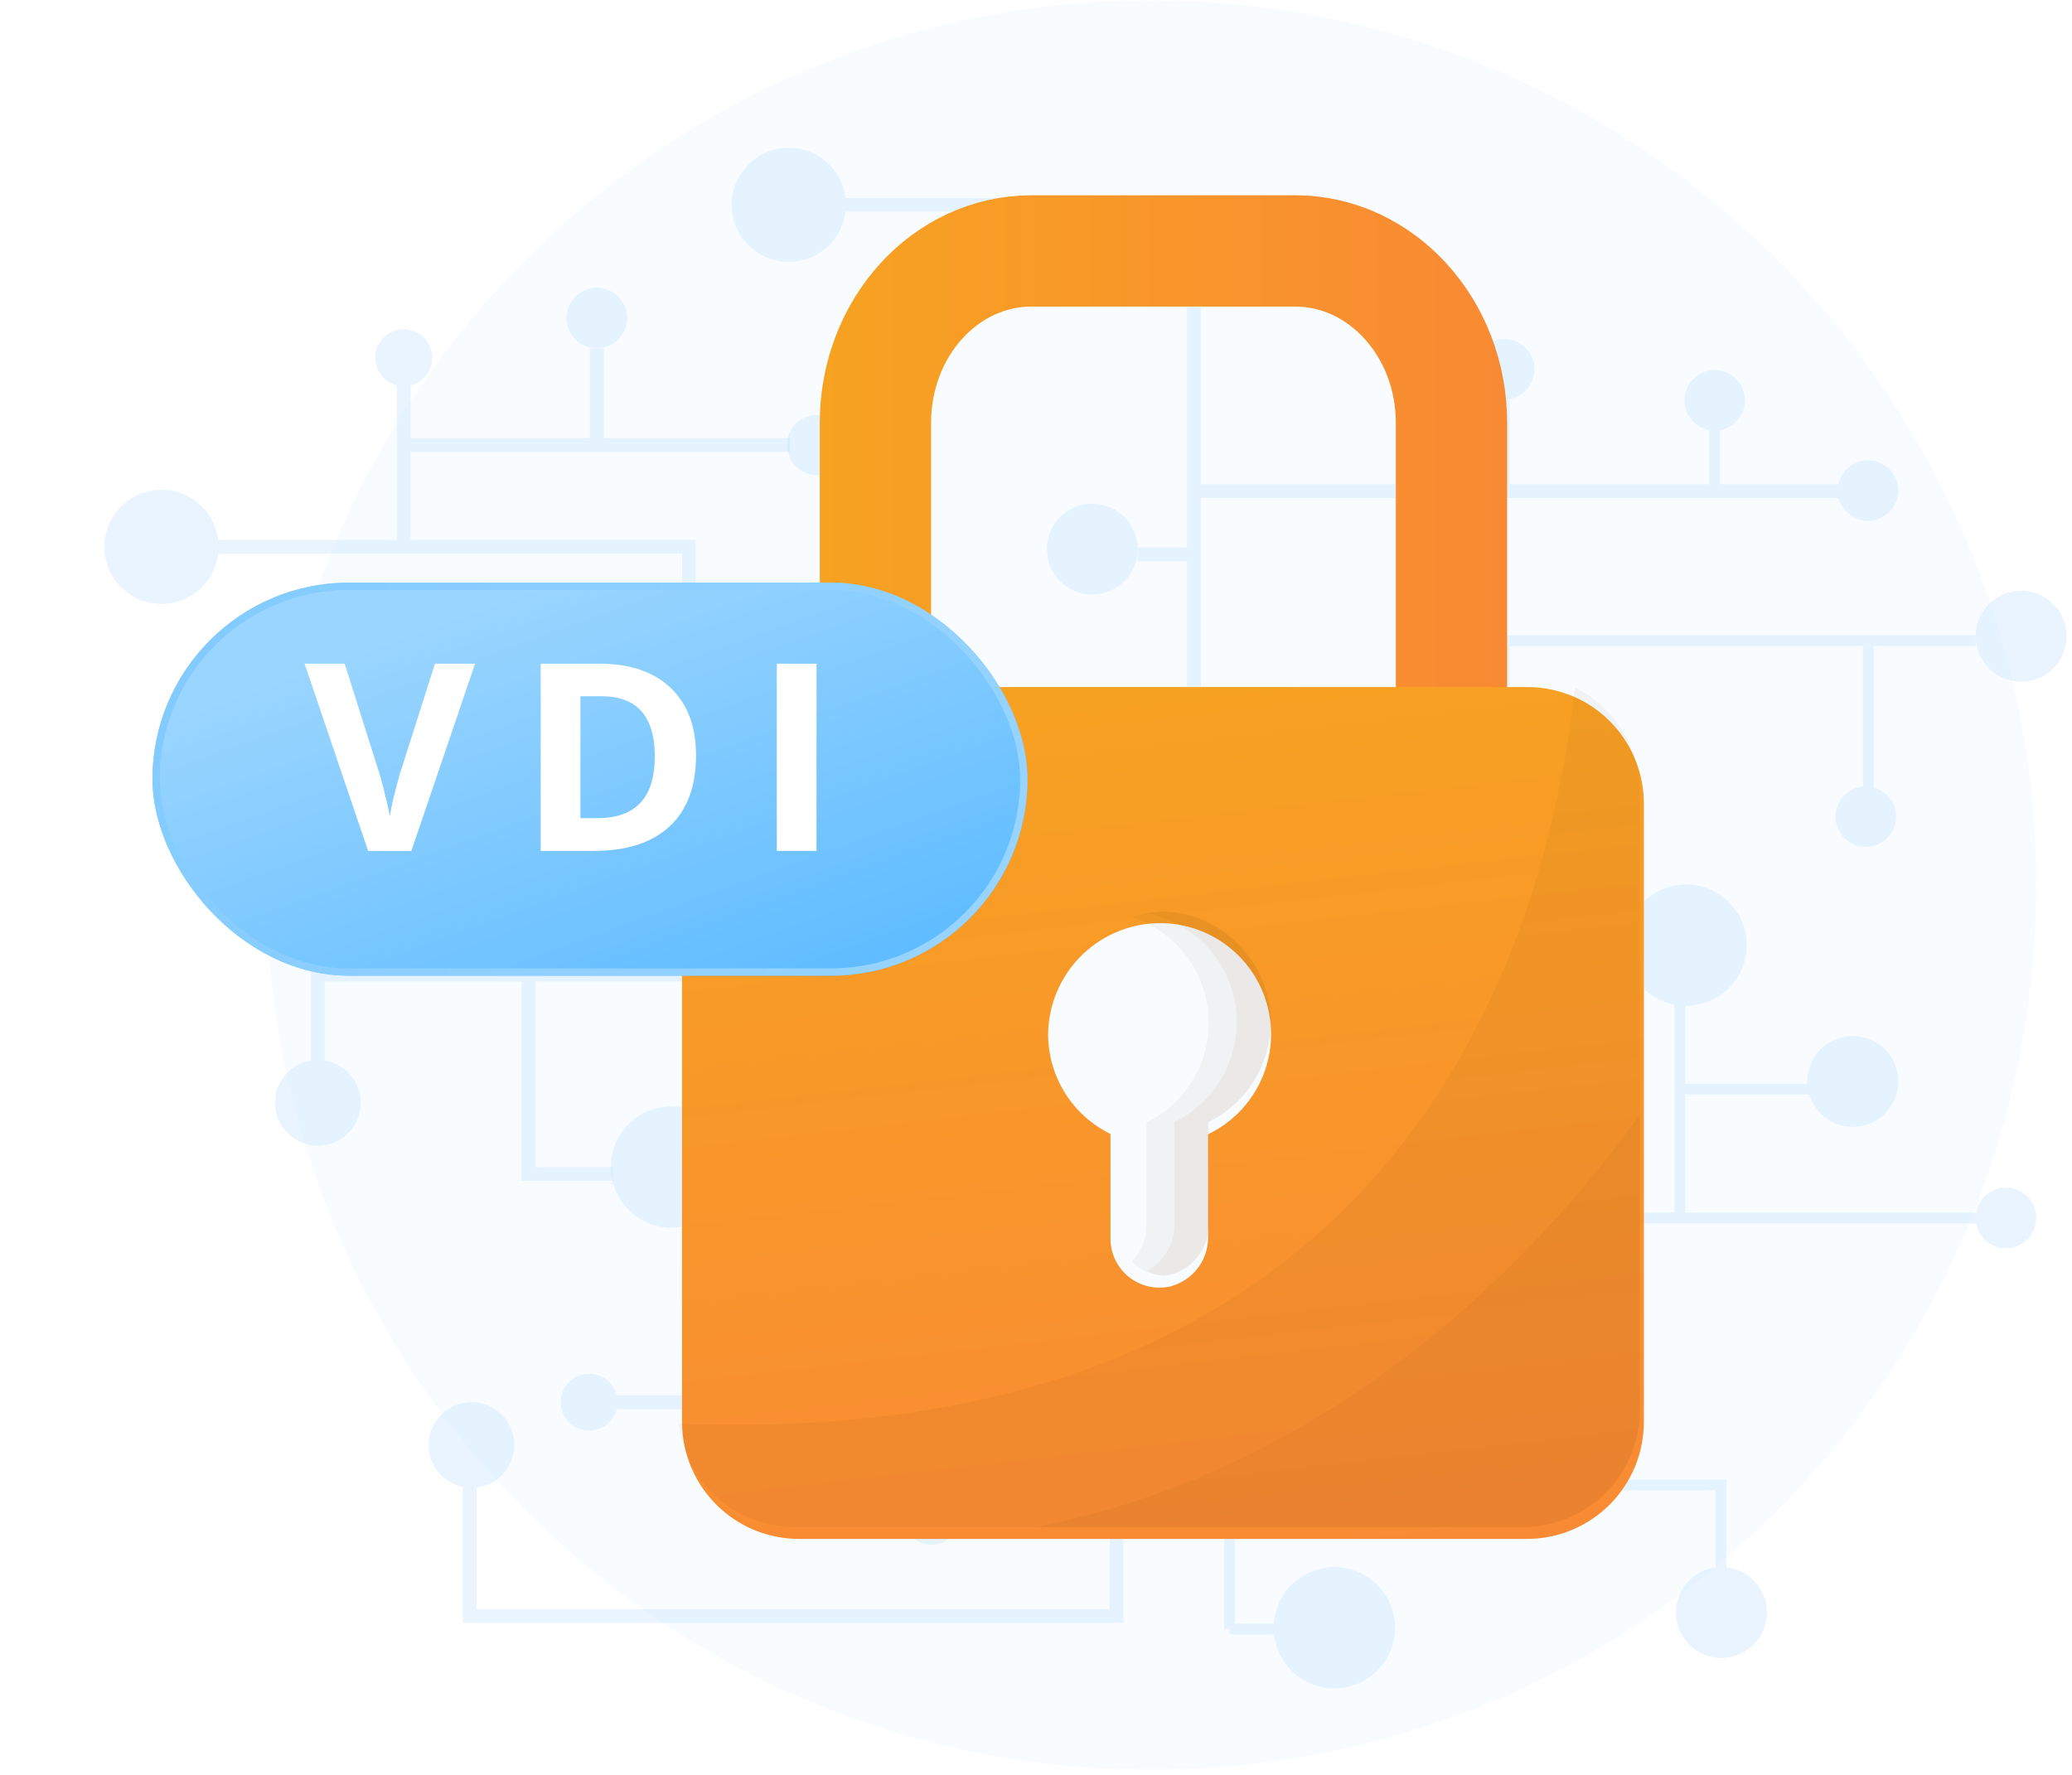 <svg width="377" height="323" viewBox="0 0 377 323" fill="none" xmlns="http://www.w3.org/2000/svg">
<path opacity="0.1" d="M209.486 322.072C298.404 322.072 370.486 249.99 370.486 161.072C370.486 72.154 298.404 0.072 209.486 0.072C120.568 0.072 48.486 72.154 48.486 161.072C48.486 249.99 120.568 322.072 209.486 322.072Z" fill="#C7E3FF"/>
<g opacity="0.4">
<path d="M305.645 174.759V221.639" stroke="#C7E3FF" stroke-width="1.961" stroke-miterlimit="10"/>
<path d="M332.82 198.196H305.646" stroke="#C7E3FF" stroke-width="1.961" stroke-miterlimit="10"/>
<path d="M339.486 89.356H237.544H217.225M217.225 89.356V87.539M217.225 89.356V100.898M217.225 100.898V129.219M217.225 100.898H207.013" stroke="#C7E3FF" stroke-width="2.5" stroke-miterlimit="10"/>
<path d="M273.702 72.709V89.273" stroke="#C7E3FF" stroke-width="1.961" stroke-miterlimit="10"/>
<path d="M311.99 73.065V89.629" stroke="#C7E3FF" stroke-width="1.961" stroke-miterlimit="10"/>
<path d="M360.622 221.641H262.664V270.253H313.141V285.827" stroke="#C7E3FF" stroke-width="1.961" stroke-miterlimit="10"/>
<path d="M273.698 176.055V116.58H359.475" stroke="#C7E3FF" stroke-width="1.961" stroke-miterlimit="10"/>
<path d="M339.952 145.375V117.532" stroke="#C7E3FF" stroke-width="1.961" stroke-miterlimit="10"/>
<path d="M223.706 212.75L223.706 296.446" stroke="#C7E3FF" stroke-width="1.961" stroke-miterlimit="10"/>
<path d="M243.021 296.446H223.706" stroke="#C7E3FF" stroke-width="1.961" stroke-miterlimit="10"/>
<path d="M367.745 124.047C363.178 124.047 359.475 120.344 359.475 115.776C359.475 111.209 363.178 107.506 367.745 107.506C372.313 107.506 376.015 111.209 376.015 115.776C376.015 120.344 372.313 124.047 367.745 124.047Z" fill="#C7E3FF"/>
<path d="M198.742 108.196C194.175 108.196 190.472 104.494 190.472 99.926C190.472 95.359 194.175 91.656 198.742 91.656C203.31 91.656 207.013 95.359 207.013 99.926C207.013 104.494 203.31 108.196 198.742 108.196Z" fill="#C7E3FF"/>
<path d="M339.884 94.772C336.843 94.772 334.378 92.307 334.378 89.267C334.378 86.226 336.843 83.761 339.884 83.761C342.924 83.761 345.389 86.226 345.389 89.267C345.389 92.307 342.924 94.772 339.884 94.772Z" fill="#C7E3FF"/>
<path d="M148.7 86.475C145.66 86.475 143.195 84.01 143.195 80.969C143.195 77.929 145.66 75.464 148.7 75.464C151.741 75.464 154.206 77.929 154.206 80.969C154.206 84.01 151.741 86.475 148.7 86.475Z" fill="#C7E3FF"/>
<path d="M108.592 63.389C105.552 63.389 103.087 60.924 103.087 57.884C103.087 54.843 105.552 52.378 108.592 52.378C111.633 52.378 114.098 54.843 114.098 57.884C114.098 60.924 111.633 63.389 108.592 63.389Z" fill="#C7E3FF"/>
<path d="M306.779 183.031C300.685 183.031 295.744 178.091 295.744 171.997C295.744 165.902 300.685 160.962 306.779 160.962C312.874 160.962 317.814 165.902 317.814 171.997C317.814 178.091 312.874 183.031 306.779 183.031Z" fill="#C7E3FF"/>
<path d="M337.12 205.069C332.552 205.069 328.85 201.366 328.85 196.799C328.85 192.231 332.552 188.529 337.12 188.529C341.687 188.529 345.39 192.231 345.39 196.799C345.39 201.366 341.687 205.069 337.12 205.069Z" fill="#C7E3FF"/>
<path d="M313.209 301.719C308.641 301.719 304.939 298.017 304.939 293.449C304.939 288.882 308.641 285.179 313.209 285.179C317.776 285.179 321.479 288.882 321.479 293.449C321.479 298.017 317.776 301.719 313.209 301.719Z" fill="#C7E3FF"/>
<path d="M339.486 154.121C336.445 154.121 333.981 151.656 333.981 148.615C333.981 145.575 336.445 143.11 339.486 143.11C342.527 143.11 344.992 145.575 344.992 148.615C344.992 151.656 342.527 154.121 339.486 154.121Z" fill="#C7E3FF"/>
<path d="M364.981 227.143C361.94 227.143 359.475 224.678 359.475 221.637C359.475 218.597 361.94 216.132 364.981 216.132C368.021 216.132 370.486 218.597 370.486 221.637C370.486 224.678 368.021 227.143 364.981 227.143Z" fill="#C7E3FF"/>
<path d="M273.704 72.705C270.664 72.705 268.199 70.24 268.199 67.199C268.199 64.159 270.664 61.694 273.704 61.694C276.745 61.694 279.21 64.159 279.21 67.199C279.21 70.24 276.745 72.705 273.704 72.705Z" fill="#C7E3FF"/>
<path d="M311.992 78.367C308.951 78.367 306.486 75.902 306.486 72.862C306.486 69.821 308.951 67.356 311.992 67.356C315.032 67.356 317.497 69.821 317.497 72.862C317.497 75.902 315.032 78.367 311.992 78.367Z" fill="#C7E3FF"/>
<path d="M242.789 307.249C236.694 307.249 231.754 302.308 231.754 296.214C231.754 290.119 236.694 285.179 242.789 285.179C248.883 285.179 253.824 290.119 253.824 296.214C253.824 302.308 248.883 307.249 242.789 307.249Z" fill="#C7E3FF"/>
<path d="M122.175 223.408C116.08 223.408 111.14 218.467 111.14 212.373C111.14 206.278 116.08 201.338 122.175 201.338C128.269 201.338 133.21 206.278 133.21 212.373C133.21 218.467 128.269 223.408 122.175 223.408Z" fill="#C7E3FF"/>
</g>
<g opacity="0.4">
<path d="M139.409 174.756V130.668" stroke="#C7E3FF" stroke-width="2.498" stroke-miterlimit="10"/>
<path d="M113.829 152.687H139.409" stroke="#C7E3FF" stroke-width="2.498" stroke-miterlimit="10"/>
<path d="M57.841 198.885V177.368H96.164M134.487 177.368H96.164M96.164 177.368V213.65H111.495" stroke="#C7E3FF" stroke-width="2.498" stroke-miterlimit="10"/>
<path d="M203.164 233.908V294.082H84.259" stroke="#C7E3FF" stroke-width="2.498" stroke-miterlimit="10"/>
<path d="M107.194 255.158H203.164" stroke="#C7E3FF" stroke-width="2.498" stroke-miterlimit="10"/>
<path d="M169.469 270.716V255.158" stroke="#C7E3FF" stroke-width="2.498" stroke-miterlimit="10"/>
<path d="M85.471 262.965V294.082" stroke="#C7E3FF" stroke-width="2.498" stroke-miterlimit="10"/>
<path d="M179.814 130.659H47.852" stroke="#C7E3FF" stroke-width="2.498" stroke-miterlimit="10"/>
<path d="M37.473 99.518H125.348V137.814" stroke="#C7E3FF" stroke-width="2.498" stroke-miterlimit="10"/>
<path d="M73.46 69.505V80.969M73.46 98.549V80.969M73.46 80.969H108.592M143.724 80.969H108.592M108.592 80.969V63.389" stroke="#C7E3FF" stroke-width="2.498" stroke-miterlimit="10"/>
<path d="M148.7 37.277H217.225V87.539" stroke="#C7E3FF" stroke-width="2.498" stroke-miterlimit="10"/>
<path d="M107.2 249.986C104.341 249.986 102.023 252.304 102.023 255.163C102.023 258.021 104.341 260.339 107.2 260.339C110.058 260.339 112.376 258.021 112.376 255.163C112.376 252.304 110.058 249.986 107.2 249.986Z" fill="#C7E3FF"/>
<path d="M138.315 166.955C132.581 166.955 127.933 171.603 127.933 177.337C127.933 183.071 132.581 187.72 138.315 187.72C144.049 187.72 148.698 183.071 148.698 177.337C148.698 171.603 144.049 166.955 138.315 166.955Z" fill="#C7E3FF"/>
<path d="M109.786 146.219C105.482 146.219 101.992 149.709 101.992 154.013C101.992 158.318 105.482 161.808 109.786 161.808C114.091 161.808 117.581 158.318 117.581 154.013C117.581 149.709 114.091 146.219 109.786 146.219Z" fill="#C7E3FF"/>
<path d="M29.383 89.131C23.648 89.131 19 93.779 19 99.513C19 105.248 23.648 109.896 29.383 109.896C35.117 109.896 39.765 105.248 39.765 99.513C39.765 93.779 35.117 89.131 29.383 89.131Z" fill="#C7E3FF"/>
<path d="M73.46 59.931C70.601 59.931 68.284 62.249 68.284 65.108C68.284 67.966 70.601 70.284 73.46 70.284C76.319 70.284 78.636 67.966 78.636 65.108C78.636 62.249 76.319 59.931 73.46 59.931Z" fill="#C7E3FF"/>
<path d="M44.934 125.487C42.075 125.487 39.758 127.805 39.758 130.664C39.758 133.522 42.075 135.84 44.934 135.84C47.793 135.84 50.111 133.522 50.111 130.664C50.111 127.805 47.793 125.487 44.934 125.487Z" fill="#C7E3FF"/>
<path d="M169.465 270.75C166.607 270.75 164.289 273.067 164.289 275.926C164.289 278.784 166.607 281.102 169.465 281.102C172.324 281.102 174.642 278.784 174.642 275.926C174.642 273.067 172.324 270.75 169.465 270.75Z" fill="#C7E3FF"/>
<path d="M85.78 255.168C81.475 255.168 77.986 258.657 77.986 262.962C77.986 267.267 81.475 270.756 85.78 270.756C90.085 270.756 93.574 267.267 93.574 262.962C93.574 258.657 90.085 255.168 85.78 255.168Z" fill="#C7E3FF"/>
<path d="M57.841 192.9C53.536 192.9 50.047 196.39 50.047 200.695C50.047 204.999 53.536 208.489 57.841 208.489C62.146 208.489 65.635 204.999 65.635 200.695C65.635 196.39 62.146 192.9 57.841 192.9Z" fill="#C7E3FF"/>
<path d="M143.517 26.895C137.783 26.895 133.135 31.544 133.135 37.278C133.135 43.012 137.783 47.66 143.517 47.66C149.251 47.66 153.9 43.012 153.9 37.278C153.9 31.544 149.251 26.895 143.517 26.895Z" fill="#C7E3FF"/>
</g>
<path d="M159.284 76.932C159.284 59.678 171.967 45.66 187.712 45.66H235.669C251.326 45.66 264.097 59.678 264.097 76.932V151.655H159.284V76.932Z" stroke="url(#paint0_linear_106_4486)" stroke-width="20.25" stroke-miterlimit="10"/>
<g filter="url(#filter0_d_106_4486)">
<path fill-rule="evenodd" clip-rule="evenodd" d="M287.295 125.106C284.351 123.651 281.109 122.902 277.826 122.919H145.371C139.732 122.919 134.323 125.158 130.333 129.143C126.343 133.129 124.099 138.535 124.093 144.175V256.664C124.099 257.497 124.151 258.33 124.246 259.157C124.857 264.332 127.345 269.102 131.238 272.565C135.132 276.027 140.161 277.94 145.371 277.942H277.826C283.469 277.942 288.881 275.7 292.872 271.71C296.862 267.719 299.104 262.307 299.104 256.664V144.131C299.103 140.175 297.997 136.297 295.911 132.935C293.824 129.574 290.84 126.862 287.295 125.106ZM219.81 204.246V222.965C219.842 225.056 219.159 227.095 217.874 228.745C216.59 230.396 214.781 231.558 212.747 232.041C212.343 232.123 211.933 232.174 211.522 232.194C210.308 232.272 209.091 232.1 207.946 231.689C206.801 231.278 205.753 230.636 204.866 229.804C203.978 228.972 203.271 227.967 202.787 226.851C202.303 225.735 202.054 224.532 202.053 223.315V204.246C198.67 202.594 195.814 200.029 193.809 196.842C191.804 193.655 190.729 189.971 190.704 186.205C190.734 180.935 192.798 175.88 196.464 172.095C200.131 168.31 205.118 166.087 210.385 165.89H211.784C216.289 166.05 220.611 167.712 224.063 170.611C227.514 173.511 229.897 177.481 230.832 181.891C231.768 186.301 231.201 190.896 229.224 194.947C227.247 198.998 223.971 202.271 219.919 204.246H219.81Z" fill="url(#paint1_linear_106_4486)"/>
</g>
<path opacity="0.05" d="M231.138 186.093C231.135 189.875 230.072 193.58 228.07 196.788C226.068 199.997 223.206 202.579 219.81 204.243V222.962C219.845 225.054 219.164 227.095 217.879 228.746C216.594 230.397 214.783 231.559 212.746 232.038C212.343 232.12 211.933 232.171 211.522 232.191C209.411 232.01 207.437 231.07 205.967 229.545C207.648 227.773 208.587 225.426 208.592 222.984V204.265C212.204 202.503 215.209 199.703 217.22 196.223C219.231 192.743 220.158 188.741 219.881 184.731C219.603 180.721 218.135 176.885 215.664 173.715C213.193 170.545 209.832 168.184 206.011 166.936C207.813 166.305 209.701 165.959 211.609 165.909C216.844 166.09 221.805 168.295 225.447 172.059C229.089 175.824 231.129 180.855 231.138 186.093Z" fill="#513003"/>
<path opacity="0.05" d="M211.683 165.821C210.654 165.848 209.63 165.965 208.621 166.171C212.788 166.966 216.6 169.053 219.514 172.136C222.429 175.218 224.3 179.14 224.861 183.345C225.422 187.55 224.646 191.825 222.642 195.564C220.638 199.303 217.507 202.317 213.695 204.177V222.896C213.712 224.626 213.247 226.327 212.351 227.807C211.454 229.286 210.163 230.486 208.621 231.272C209.552 231.736 210.56 232.025 211.595 232.125C212.014 232.104 212.431 232.053 212.842 231.972C214.878 231.493 216.69 230.331 217.975 228.68C219.26 227.029 219.941 224.988 219.905 222.896V204.177C223.962 202.198 227.24 198.917 229.215 194.858C231.191 190.799 231.75 186.195 230.804 181.782C229.857 177.368 227.46 173.398 223.995 170.505C220.529 167.612 216.195 165.963 211.683 165.821Z" fill="#513003"/>
<path opacity="0.05" fill-rule="evenodd" clip-rule="evenodd" d="M298.363 144.129V256.618C298.363 262.261 296.121 267.673 292.131 271.664C288.141 275.654 282.729 277.896 277.085 277.896H144.63C139.42 277.894 134.391 275.981 130.498 272.518C126.604 269.056 124.116 264.285 123.506 259.111H124.053C253.883 263.835 281.218 173.476 286.576 125.103C290.116 126.865 293.094 129.578 295.176 132.939C297.259 136.3 298.362 140.175 298.363 144.129Z" fill="#513003"/>
<path opacity="0.05" fill-rule="evenodd" clip-rule="evenodd" d="M298.365 202.848V256.621C298.365 262.265 296.124 267.677 292.133 271.667C288.143 275.657 282.731 277.899 277.088 277.899H188.369C245.948 266.79 282.817 224.563 298.365 202.848Z" fill="#513003"/>
<g filter="url(#filter1_d_106_4486)">
<rect x="23.762" y="102.052" width="159.2" height="71.522" rx="35.761" fill="url(#paint2_linear_106_4486)"/>
<rect x="24.425" y="102.715" width="157.875" height="70.197" rx="35.099" stroke="url(#paint3_linear_106_4486)" stroke-width="1.326"/>
</g>
<path d="M141.339 154.847V120.781H148.563V154.847H141.339Z" fill="white"/>
<path d="M126.644 137.488C126.644 143.095 125.044 147.39 121.844 150.373C118.66 153.355 114.054 154.847 108.027 154.847H98.38V120.781H109.075C114.636 120.781 118.955 122.249 122.031 125.185C125.106 128.121 126.644 132.222 126.644 137.488ZM119.141 137.674C119.141 130.358 115.91 126.699 109.448 126.699H105.604V148.882H108.703C115.662 148.882 119.141 145.146 119.141 137.674Z" fill="white"/>
<path d="M79.141 120.781H86.434L74.854 154.847H66.978L55.421 120.781H62.714L69.122 141.053C69.479 142.249 69.844 143.647 70.217 145.247C70.606 146.831 70.846 147.934 70.939 148.555C71.11 147.126 71.693 144.625 72.687 141.053L79.141 120.781Z" fill="white"/>
<defs>
<filter id="filter0_d_106_4486" x="107.216" y="108.151" width="208.765" height="188.778" filterUnits="userSpaceOnUse" color-interpolation-filters="sRGB">
<feFlood flood-opacity="0" result="BackgroundImageFix"/>
<feColorMatrix in="SourceAlpha" type="matrix" values="0 0 0 0 0 0 0 0 0 0 0 0 0 0 0 0 0 0 127 0" result="hardAlpha"/>
<feOffset dy="2.11"/>
<feGaussianBlur stdDeviation="8.439"/>
<feComposite in2="hardAlpha" operator="out"/>
<feColorMatrix type="matrix" values="0 0 0 0 0 0 0 0 0 0 0 0 0 0 0 0 0 0 0.15 0"/>
<feBlend mode="normal" in2="BackgroundImageFix" result="effect1_dropShadow_106_4486"/>
<feBlend mode="normal" in="SourceGraphic" in2="effect1_dropShadow_106_4486" result="shape"/>
</filter>
<filter id="filter1_d_106_4486" x="0.167" y="78.458" width="214.343" height="126.665" filterUnits="userSpaceOnUse" color-interpolation-filters="sRGB">
<feFlood flood-opacity="0" result="BackgroundImageFix"/>
<feColorMatrix in="SourceAlpha" type="matrix" values="0 0 0 0 0 0 0 0 0 0 0 0 0 0 0 0 0 0 127 0" result="hardAlpha"/>
<feOffset dx="3.977" dy="3.977"/>
<feGaussianBlur stdDeviation="13.786"/>
<feComposite in2="hardAlpha" operator="out"/>
<feColorMatrix type="matrix" values="0 0 0 0 0.034 0 0 0 0 0.334 0 0 0 0 0.408 0 0 0 0.1 0"/>
<feBlend mode="normal" in2="BackgroundImageFix" result="effect1_dropShadow_106_4486"/>
<feBlend mode="normal" in="SourceGraphic" in2="effect1_dropShadow_106_4486" result="shape"/>
</filter>
<linearGradient id="paint0_linear_106_4486" x1="149.159" y1="98.669" x2="274.047" y2="98.669" gradientUnits="userSpaceOnUse">
<stop stop-color="#F7A221"/>
<stop offset="1" stop-color="#F98A34"/>
</linearGradient>
<linearGradient id="paint1_linear_106_4486" x1="202.009" y1="116.271" x2="221.188" y2="284.48" gradientUnits="userSpaceOnUse">
<stop stop-color="#F7A221"/>
<stop offset="1" stop-color="#F98A34"/>
</linearGradient>
<linearGradient id="paint2_linear_106_4486" x1="183" y1="162.072" x2="153.506" y2="80.242" gradientUnits="userSpaceOnUse">
<stop stop-color="#5FBCFF"/>
<stop offset="1" stop-color="#9AD5FF"/>
</linearGradient>
<linearGradient id="paint3_linear_106_4486" x1="34" y1="110.072" x2="179.505" y2="189.176" gradientUnits="userSpaceOnUse">
<stop stop-color="#83CBFF"/>
<stop offset="1" stop-color="#9AD5FF"/>
</linearGradient>
</defs>
</svg>
